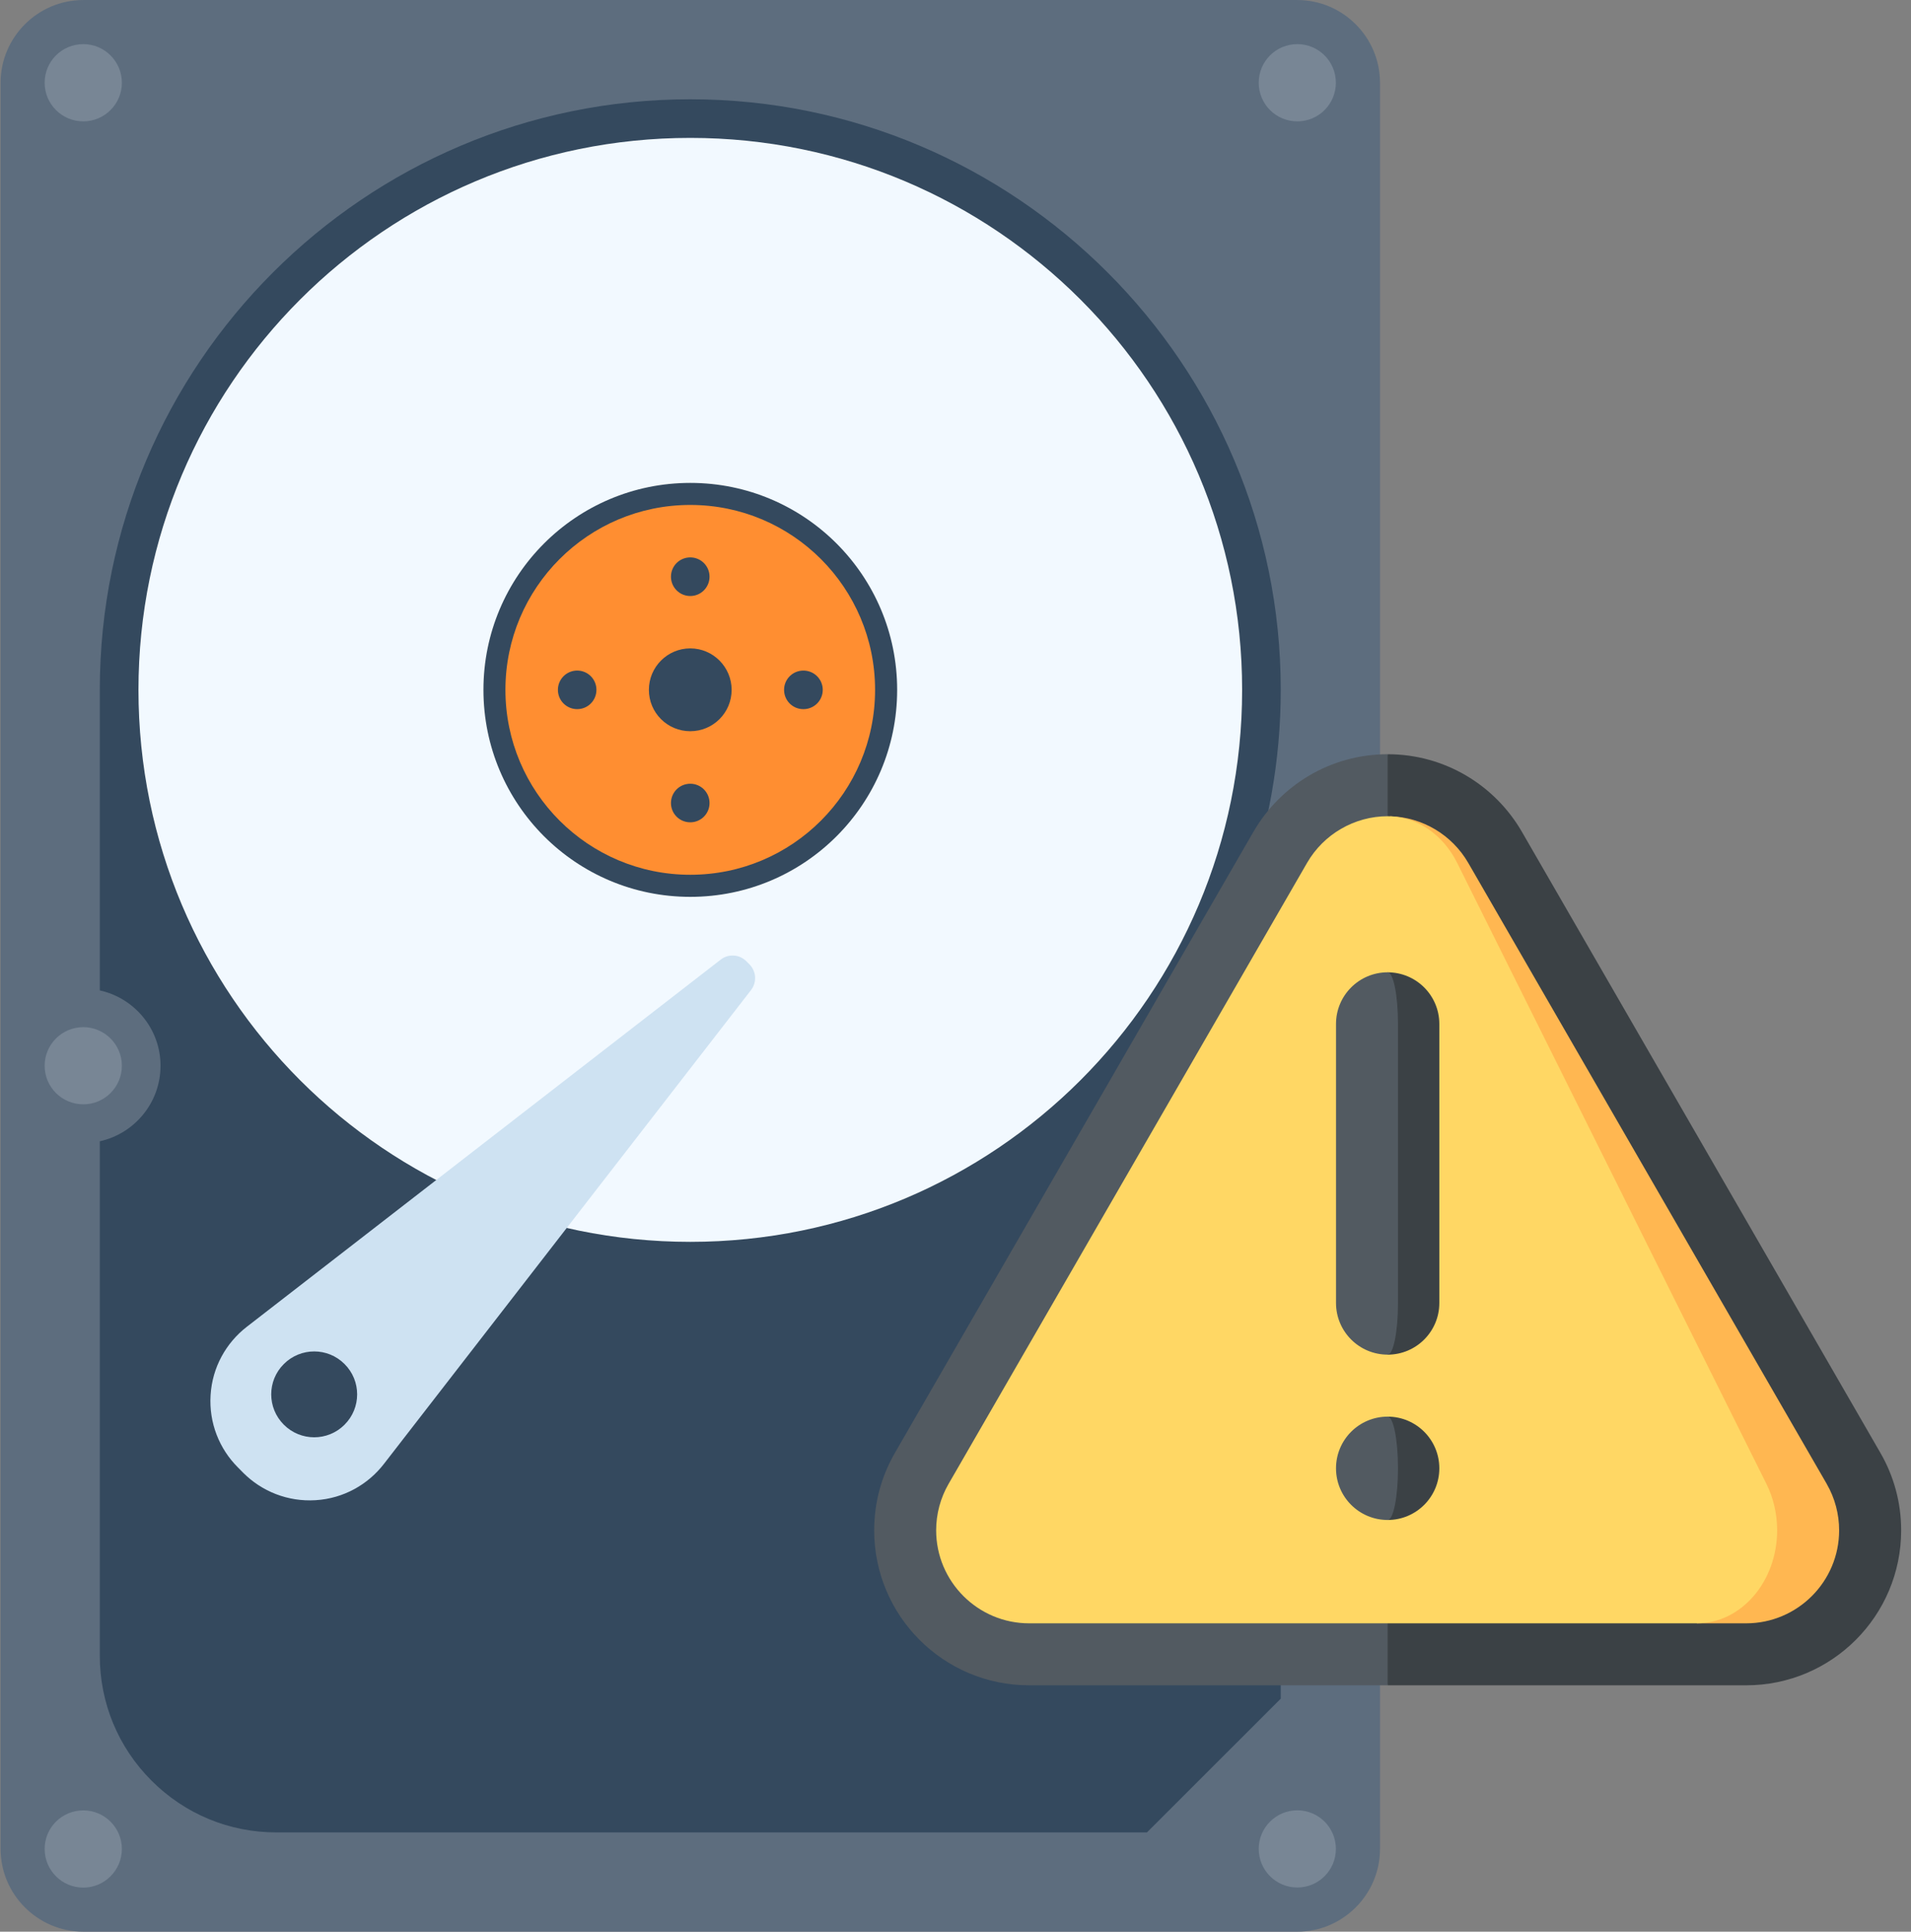 <svg height="95" viewBox="0 0 94 95" width="94" xmlns="http://www.w3.org/2000/svg"><rect x="0" y="0" width="94" height="95" fill="#808080" stroke="none"/><g fill="none"><g><path d="m67.881 90.931c0 2.236-1.827 4.069-4.068 4.069h-59.715c-2.243 0-4.069-1.835-4.069-4.069v-86.862c0-2.236 1.827-4.068 4.069-4.068h59.714c2.242 0 4.069 1.832 4.069 4.068z" fill="#5d6d7e"/><path d="m60.611 56.688-4.273-4.276c4.159-5.024 6.661-11.471 6.661-18.487 0-16.009-13.029-29.042-29.045-29.042-16.015 0-29.045 13.033-29.045 29.042v14.783c1.702.374 2.987 1.891 2.987 3.704 0 1.821-1.285 3.342-2.987 3.715v25.301c0 2.324.905 4.506 2.546 6.145 1.642 1.642 3.821 2.544 6.14 2.544h42.822l6.582-6.577v-21.086c0-1.044-.196-2.098-.62-3.116-.421-1.024-1.034-1.908-1.768-2.649z" fill="#34495e"/><path d="m61.099 33.929c0 14.992-12.15 27.145-27.145 27.145-14.992 0-27.143-12.152-27.143-27.145 0-14.991 12.151-27.147 27.143-27.147 14.995 0 27.145 12.155 27.145 27.147z" fill="#f2f9ff"/><path d="m44.13 33.926c0 5.625-4.553 10.181-10.175 10.181-5.625 0-10.175-4.556-10.175-10.181 0-5.618 4.55-10.177 10.175-10.177 5.623 0 10.175 4.56 10.175 10.177z" fill="#34495e"/><path d="m43.044 33.926c0 5.026-4.068 9.095-9.09 9.095-5.02 0-9.093-4.068-9.093-9.095 0-5.022 4.072-9.093 9.093-9.093s9.09 4.071 9.09 9.093z" fill="#ff8e31"/><g fill="#34495e" transform="translate(27.275 27.275)"><path d="m8.713 6.651c0 1.129-.912 2.035-2.034 2.035-1.125 0-2.036-.906-2.036-2.035 0-1.121.911-2.038 2.036-2.038 1.122 0 2.034.918 2.034 2.038z"/><path d="m7.626 1.086c0 .525-.423.951-.947.951-.527 0-.95-.426-.95-.951 0-.524.422-.948.95-.948.524-0.0.947.424.947.948z"/><path d="m1.116 5.703c.525 0 .947.425.947.947 0 .527-.422.95-.947.95-.524 0-.948-.422-.948-.95 0-.522.424-.947.948-.947z"/><path d="m5.729 12.219c0-.526.422-.95.95-.95.524 0 .947.424.947.95 0 .524-.423.947-.947.947-.527.001-.95-.423-.95-.947z"/><path d="m12.244 7.601c-.529 0-.951-.422-.951-.95 0-.522.422-.947.951-.947.527 0 .951.425.951.947 0 .527-.425.95-.951.95z"/></g><path d="m36.945 48.688c.139-.182.209-.405.197-.645-.015-.243-.122-.456-.275-.615l-.157-.157c-.159-.156-.378-.266-.613-.276-.24-.016-.467.06-.642.195l-23.321 18.066c-1.006.782-1.692 1.977-1.775 3.355-.088 1.372.436 2.651 1.344 3.556l.268.271c.901.901 2.179 1.427 3.555 1.341 1.373-.084 2.572-.769 3.356-1.781z" fill="#cee2f2"/><path d="m16.947 70.067c-.822.825-2.16.825-2.985 0-.828-.825-.828-2.163 0-2.985.825-.825 2.163-.825 2.985 0 .827.823.827 2.161 0 2.985z" fill="#34495e"/><g fill="#f2f9ff" opacity=".178" transform="translate(2.041 2.041)"><path d="m3.954 2.027c0 1.053-.856 1.901-1.897 1.901-1.051 0-1.902-.848-1.902-1.901 0-1.05.85-1.898 1.902-1.898 1.041 0 1.897.848 1.897 1.898z"/><path d="m63.669 2.027c0 1.053-.849 1.901-1.897 1.901-1.05 0-1.898-.848-1.898-1.901 0-1.05.849-1.898 1.898-1.898 1.048 0 1.897.848 1.897 1.898z"/><path d="m3.954 50.371c0 1.054-.856 1.899-1.897 1.899-1.051 0-1.902-.846-1.902-1.899 0-1.044.85-1.897 1.902-1.897 1.041 0 1.897.853 1.897 1.897z"/><path d="m63.669 50.371c0 1.054-.849 1.899-1.897 1.899-1.05 0-1.898-.846-1.898-1.899 0-1.044.849-1.897 1.898-1.897 1.048 0 1.897.853 1.897 1.897z"/><path d="m3.954 88.89c0 1.049-.856 1.902-1.897 1.902-1.051 0-1.902-.853-1.902-1.902 0-1.051.85-1.897 1.902-1.897 1.041-0 1.897.846 1.897 1.897z"/><circle cx="61.772" cy="88.888" r="1.898"/></g></g><g transform="translate(43 37)"><path d="m31.862 3.911 17.635 30.544c.647 1.12 1.019 2.419 1.019 3.805 0 4.21-3.413 7.623-7.623 7.623h-17.635l-6.098-22.895 6.098-22.895c2.824 0 5.287 1.536 6.604 3.818z" fill="#3b4145"/><path d="m18.653 3.911-17.635 30.544c-.647 1.12-1.018 2.419-1.018 3.805 0 4.21 3.413 7.623 7.623 7.623h17.635v-45.79c-2.824 0-5.287 1.536-6.604 3.818z" fill="#525a61"/><path d="m46.856 35.98-17.635-30.544c-.795-1.377-2.254-2.246-3.833-2.291l15.082 39.69h2.421c2.522 0 4.574-2.052 4.574-4.574 0-.801-.211-1.59-.61-2.281z" fill="#ffb751"/><path d="m43.89 35.98c.345.691.526 1.48.526 2.281 0 2.522-1.77 4.574-3.946 4.574h-32.848c-2.522 0-4.574-2.052-4.574-4.574 0-.801.211-1.59.61-2.281l17.635-30.544c.817-1.415 2.336-2.294 3.964-2.294.044 0 .087.001.131.003 1.355.053 2.606.92 3.288 2.291z" fill="#ffd764"/><path d="m25.258 32.67v5.082c1.404 0 2.541-1.137 2.541-2.541 0-1.404-1.137-2.541-2.541-2.541z" fill="#3b4145"/><path d="m25.258 32.67c.28 0 .508 1.137.508 2.541 0 1.404-.228 2.541-.508 2.541-1.404 0-2.541-1.137-2.541-2.541 0-1.404 1.137-2.541 2.541-2.541z" fill="#525a61"/><path d="m25.258 10.818v18.804c1.404 0 2.541-1.138 2.541-2.541v-13.721c0-1.404-1.137-2.541-2.541-2.541z" fill="#3b4145"/><path d="m25.258 10.818c.28 0 .508 1.137.508 2.541v13.721c0 1.403-.228 2.541-.508 2.541-1.404 0-2.541-1.138-2.541-2.541v-13.721c0-1.404 1.137-2.541 2.541-2.541z" fill="#525a61"/></g></g></svg>